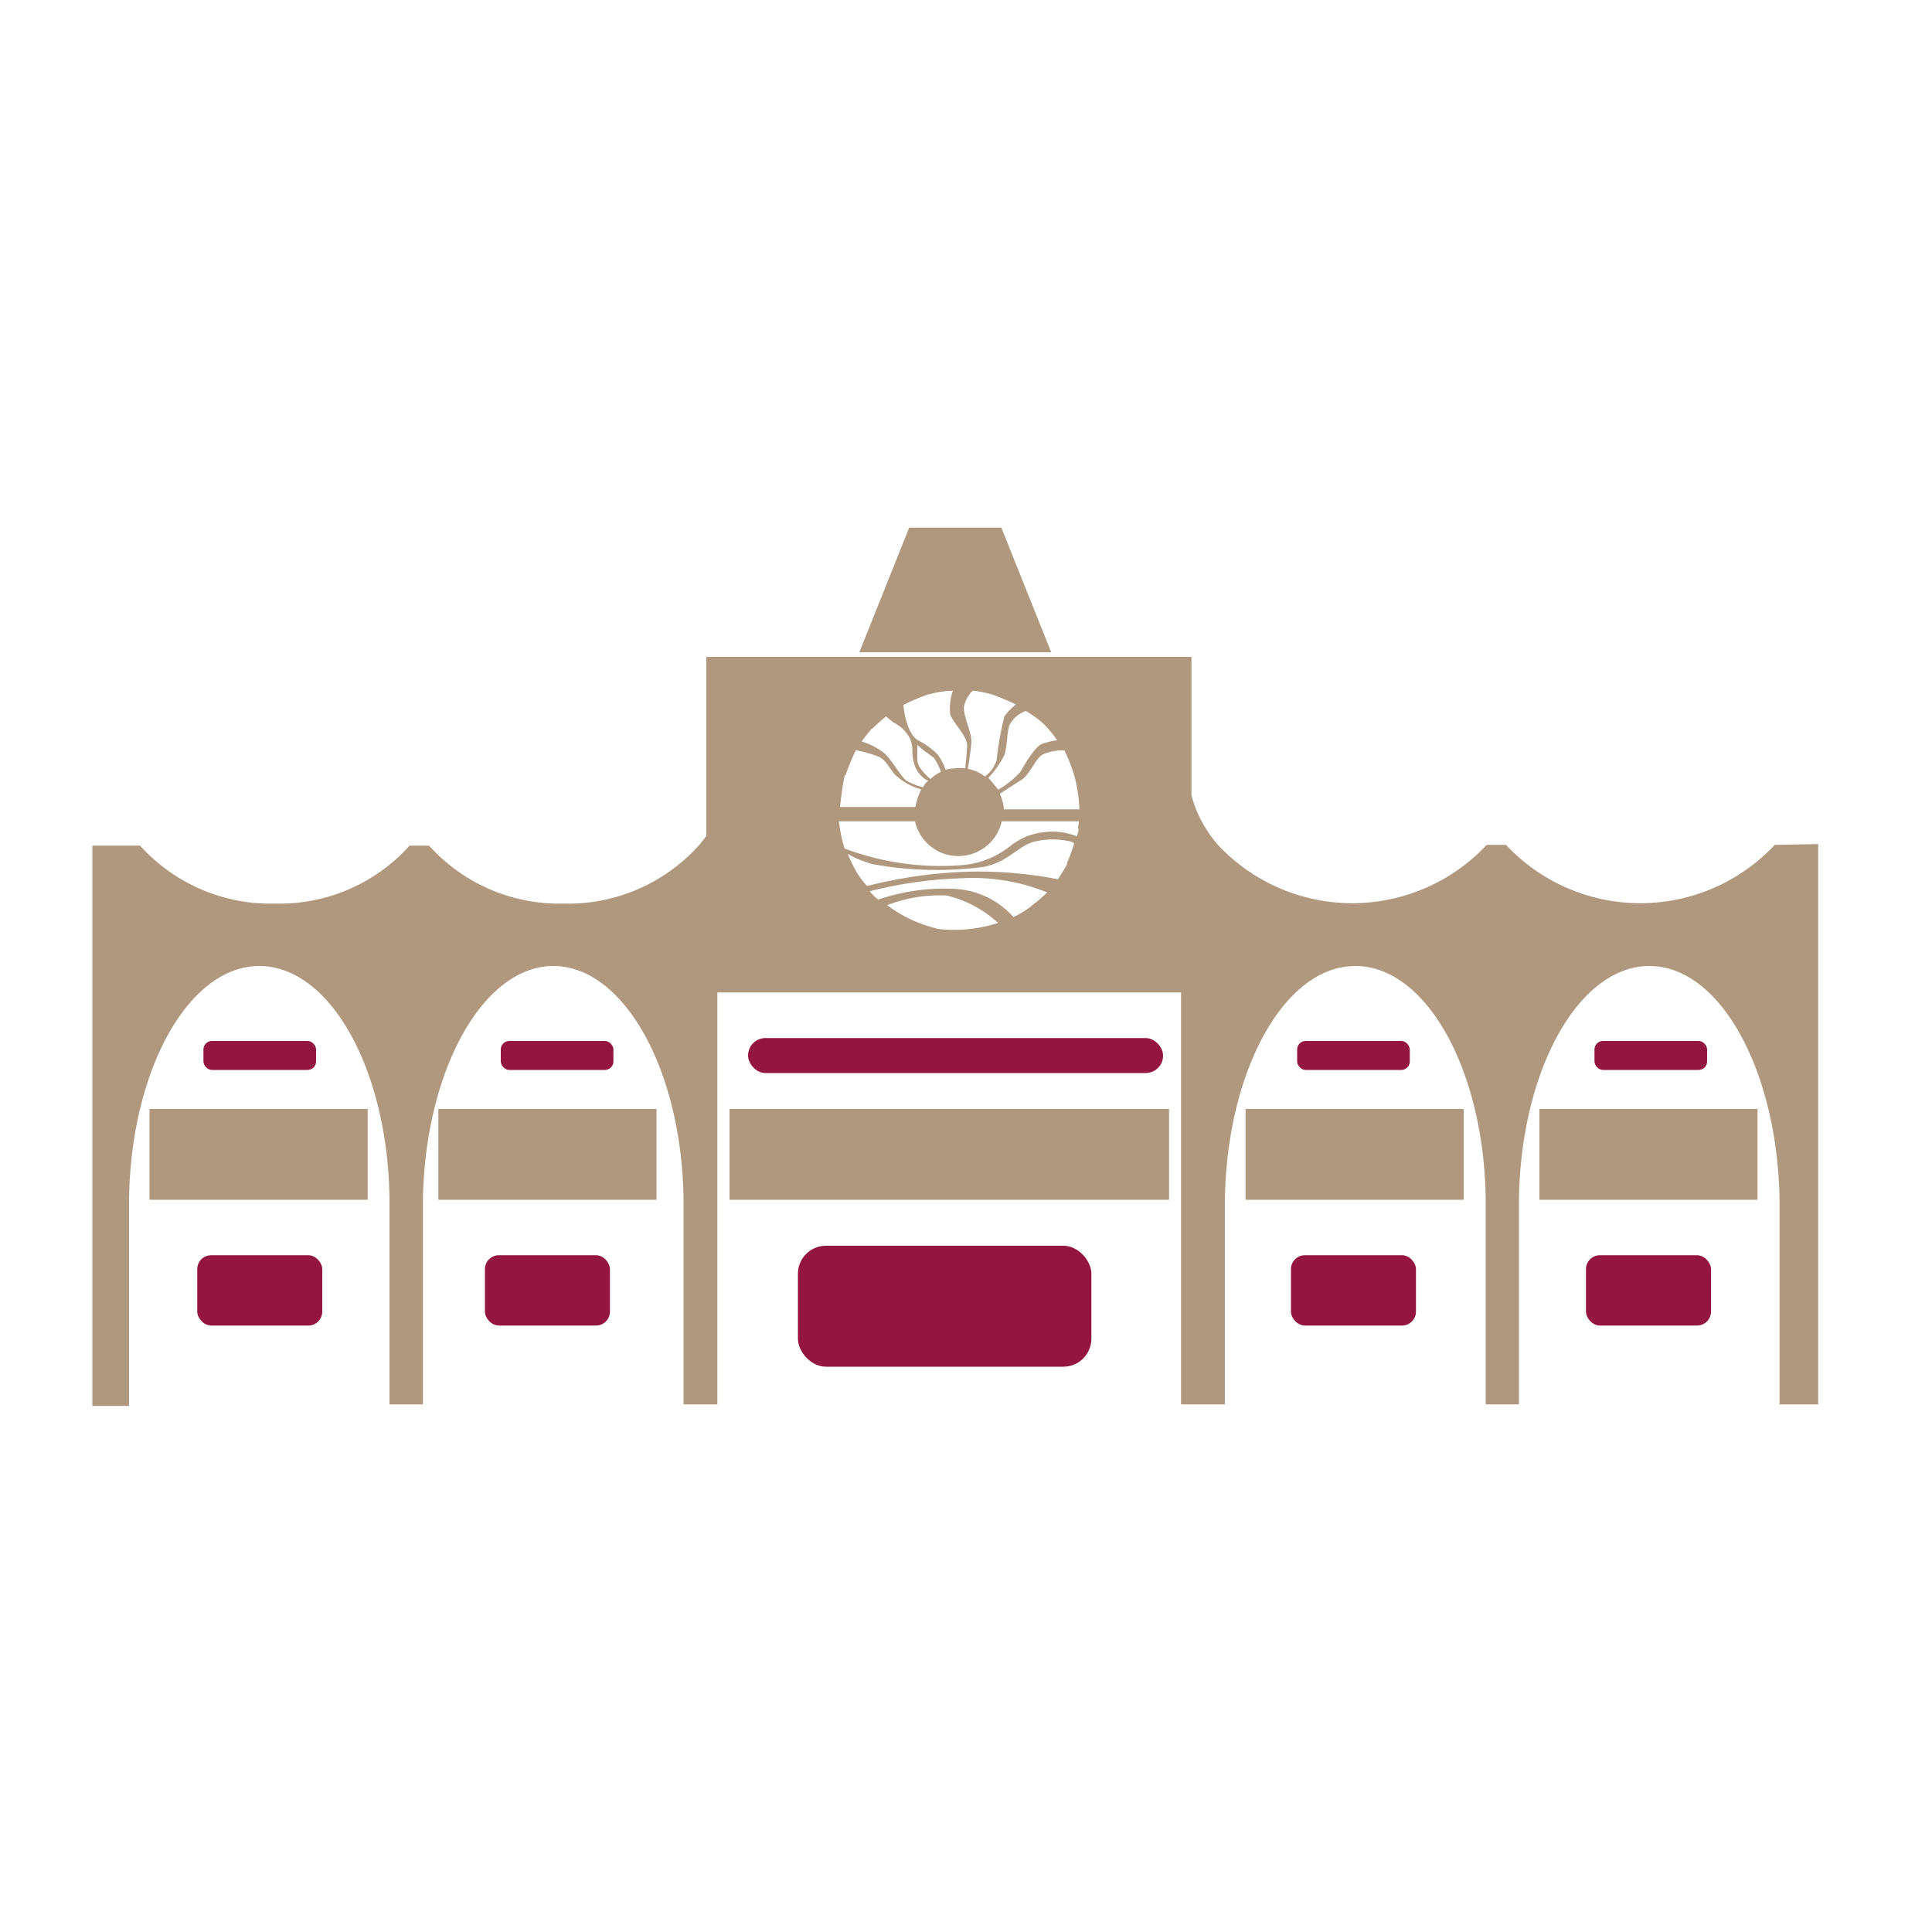 <svg id="Capa_1" data-name="Capa 1" xmlns="http://www.w3.org/2000/svg" viewBox="0 0 100 100"><defs><style>.cls-1{fill:none;}.cls-2{fill:#af987e;}.cls-3{fill:#931540;}</style></defs><path class="cls-1" d="M21.89,62.1v0Z"/><path class="cls-1" d="M35.38,62.1v0Z"/><path class="cls-1" d="M6.68,62.1v0Z"/><path class="cls-1" d="M20.16,62.1v0Z"/><path class="cls-1" d="M78.63,62.1c0,.1,0,.2,0,.3v-.3Z"/><path class="cls-1" d="M92.11,62.1v0Z"/><path class="cls-1" d="M63.41,62.1v0Z"/><path class="cls-1" d="M76.9,62.1v0Z"/><polygon class="cls-2" points="54.41 33.76 44.48 33.76 47.06 27.31 51.83 27.31 54.41 33.76"/><rect class="cls-2" x="7.74" y="57.4" width="11.29" height="4.7"/><rect class="cls-2" x="22.69" y="57.4" width="11.29" height="4.7"/><rect class="cls-2" x="64.47" y="57.4" width="11.29" height="4.7"/><rect class="cls-2" x="37.76" y="57.4" width="22.75" height="4.7"/><rect class="cls-2" x="79.68" y="57.4" width="11.29" height="4.7"/><rect class="cls-3" x="38.72" y="53.73" width="21.48" height="1.81" rx="0.9"/><rect class="cls-3" x="25.92" y="53.88" width="5.83" height="1.5" rx="0.44"/><rect class="cls-3" x="10.53" y="53.88" width="5.83" height="1.5" rx="0.44"/><rect class="cls-3" x="82.53" y="53.88" width="5.83" height="1.5" rx="0.44"/><rect class="cls-3" x="67.14" y="53.88" width="5.83" height="1.5" rx="0.44"/><rect class="cls-3" x="10.21" y="64.97" width="6.47" height="3.64" rx="0.72"/><rect class="cls-3" x="25.1" y="64.97" width="6.47" height="3.64" rx="0.72"/><rect class="cls-3" x="66.82" y="64.97" width="6.47" height="3.64" rx="0.72"/><rect class="cls-3" x="82.09" y="64.97" width="6.47" height="3.64" rx="0.72"/><rect class="cls-3" x="41.3" y="64.48" width="15.19" height="6.26" rx="1.45"/><path class="cls-2" d="M91.86,43.73a9.52,9.52,0,0,1-13.91,0h-1a9.52,9.52,0,0,1-13.91,0,6.44,6.44,0,0,1-1.37-2.56V34H36.56v9.26a5,5,0,0,1-.4.51,9.1,9.1,0,0,1-7,3,9.06,9.06,0,0,1-6.95-3H21.2a9.06,9.06,0,0,1-6.95,3,9.1,9.1,0,0,1-7-3H4.78v29h1.9V62.1h0C6.76,55.41,9.75,50,13.42,50s6.66,5.37,6.74,12.06h0V72.69h1.73V62.1h0C22,55.41,25,50,28.64,50s6.65,5.37,6.74,12.06h0V72.69h1.75V51.37h24V72.69h2.27V62.1h0C63.5,55.41,66.48,50,70.15,50s6.66,5.37,6.75,12.06h0V72.69h1.72V62.1h0C78.71,55.41,81.7,50,85.37,50S92,55.41,92.11,62.1h0V72.69h2v-29ZM54,37.45a6.83,6.83,0,0,1,.72.86,4.43,4.43,0,0,0-.8.2c-.33.13-.86,1-1.08,1.41a4.62,4.62,0,0,1-1.17.95l-.51-.61A4.8,4.8,0,0,0,52,39.05c.13-.48.13-1.12.23-1.47a1.49,1.49,0,0,1,.87-.78A5.81,5.81,0,0,1,54,37.45Zm-3.61-1.7a6.1,6.1,0,0,1,1,.21,12.84,12.84,0,0,1,1.19.5,3.8,3.8,0,0,0-.59.61,16,16,0,0,0-.4,2.25,1.64,1.64,0,0,1-.61.87,1.88,1.88,0,0,0-.4-.24,2.91,2.91,0,0,0-.49-.16,13,13,0,0,0,.19-1.39c0-.56-.39-1.22-.39-1.79A1.53,1.53,0,0,1,50.35,35.75Zm-2.27.18a5.13,5.13,0,0,1,1.2-.18,2.85,2.85,0,0,0-.14,1.2c.08.39.88,1.13.88,1.63,0,.24-.1,1.19-.1,1.19a2.53,2.53,0,0,0-.53,0,2.48,2.48,0,0,0-.49.07,2.66,2.66,0,0,0-.42-.8,3.8,3.8,0,0,0-1-.72c-.65-.38-.76-1.83-.76-1.83A9.57,9.57,0,0,1,48.08,35.93Zm.62,4a2.74,2.74,0,0,0-.32.18,2.79,2.79,0,0,0-.26.21s-.62-.5-.67-.91a7.66,7.66,0,0,1,0-.85s.07.06.19.17.45.34.65.49A2.83,2.83,0,0,1,48.7,39.94Zm-3.57-2.23c.23-.24.69-.62.69-.62l.36.3a1.91,1.91,0,0,1,.85.79c.26.52.07.79.24,1.33a1.41,1.41,0,0,0,.73.92,1.44,1.44,0,0,0-.16.15,1.32,1.32,0,0,0-.1.18,3.64,3.64,0,0,1-.85-.33c-.32-.24-.79-1.13-1.19-1.46a3.56,3.56,0,0,0-1.14-.58A8.11,8.11,0,0,1,45.13,37.71Zm-1.4,2.42a10.37,10.37,0,0,1,.53-1.29,7,7,0,0,1,1.17.33c.38.19.49.47.79.87a3.2,3.2,0,0,0,1.42.83,4.32,4.32,0,0,0-.19.47,4,4,0,0,0-.11.44h-3.9S43.6,40.59,43.73,40.13Zm4.72,7.94a6.94,6.94,0,0,1-2.57-1.21A7.61,7.61,0,0,1,49,46.35a6,6,0,0,1,2.66,1.42A7.36,7.36,0,0,1,48.45,48.07Zm4.89-1.15a6.24,6.24,0,0,1-.92.56A4.4,4.4,0,0,0,49.2,46a10.53,10.53,0,0,0-3.73.56,1.58,1.58,0,0,1-.23-.18,2.62,2.62,0,0,1-.22-.25,22,22,0,0,1,4.73-.67,10.28,10.28,0,0,1,4.45.73A7.32,7.32,0,0,1,53.34,46.92Zm1.87-2.22a9.33,9.33,0,0,1-.49.82,21.39,21.39,0,0,0-4.95-.38,24.1,24.1,0,0,0-4.93.73,4.22,4.22,0,0,1-.57-.77,7.65,7.65,0,0,1-.43-.89,5.5,5.5,0,0,0,1.3.53,18.49,18.49,0,0,0,5.73.14c1.42-.29,1.8-1.19,2.83-1.35a4,4,0,0,1,1.49,0,.81.81,0,0,1,.37.13A7.65,7.65,0,0,1,55.21,44.7Zm.58-1.8c0,.12-.09.4-.09.4A3.37,3.37,0,0,0,54,43.08a3.26,3.26,0,0,0-1.68.69,4.62,4.62,0,0,1-2.42,1,14.07,14.07,0,0,1-6.18-.85,5.67,5.67,0,0,1-.19-.72c-.06-.33-.11-.69-.11-.69h3.94a2.3,2.3,0,0,0,4.49,0h4S55.82,42.69,55.79,42.9Zm-3.87-1a1.76,1.76,0,0,0-.07-.41,2,2,0,0,0-.14-.39s.72-.48,1.13-.73.71-1.09,1.09-1.31a2.6,2.6,0,0,1,1.12-.21,8,8,0,0,1,.56,1.47,7.89,7.89,0,0,1,.22,1.58Z"/></svg>